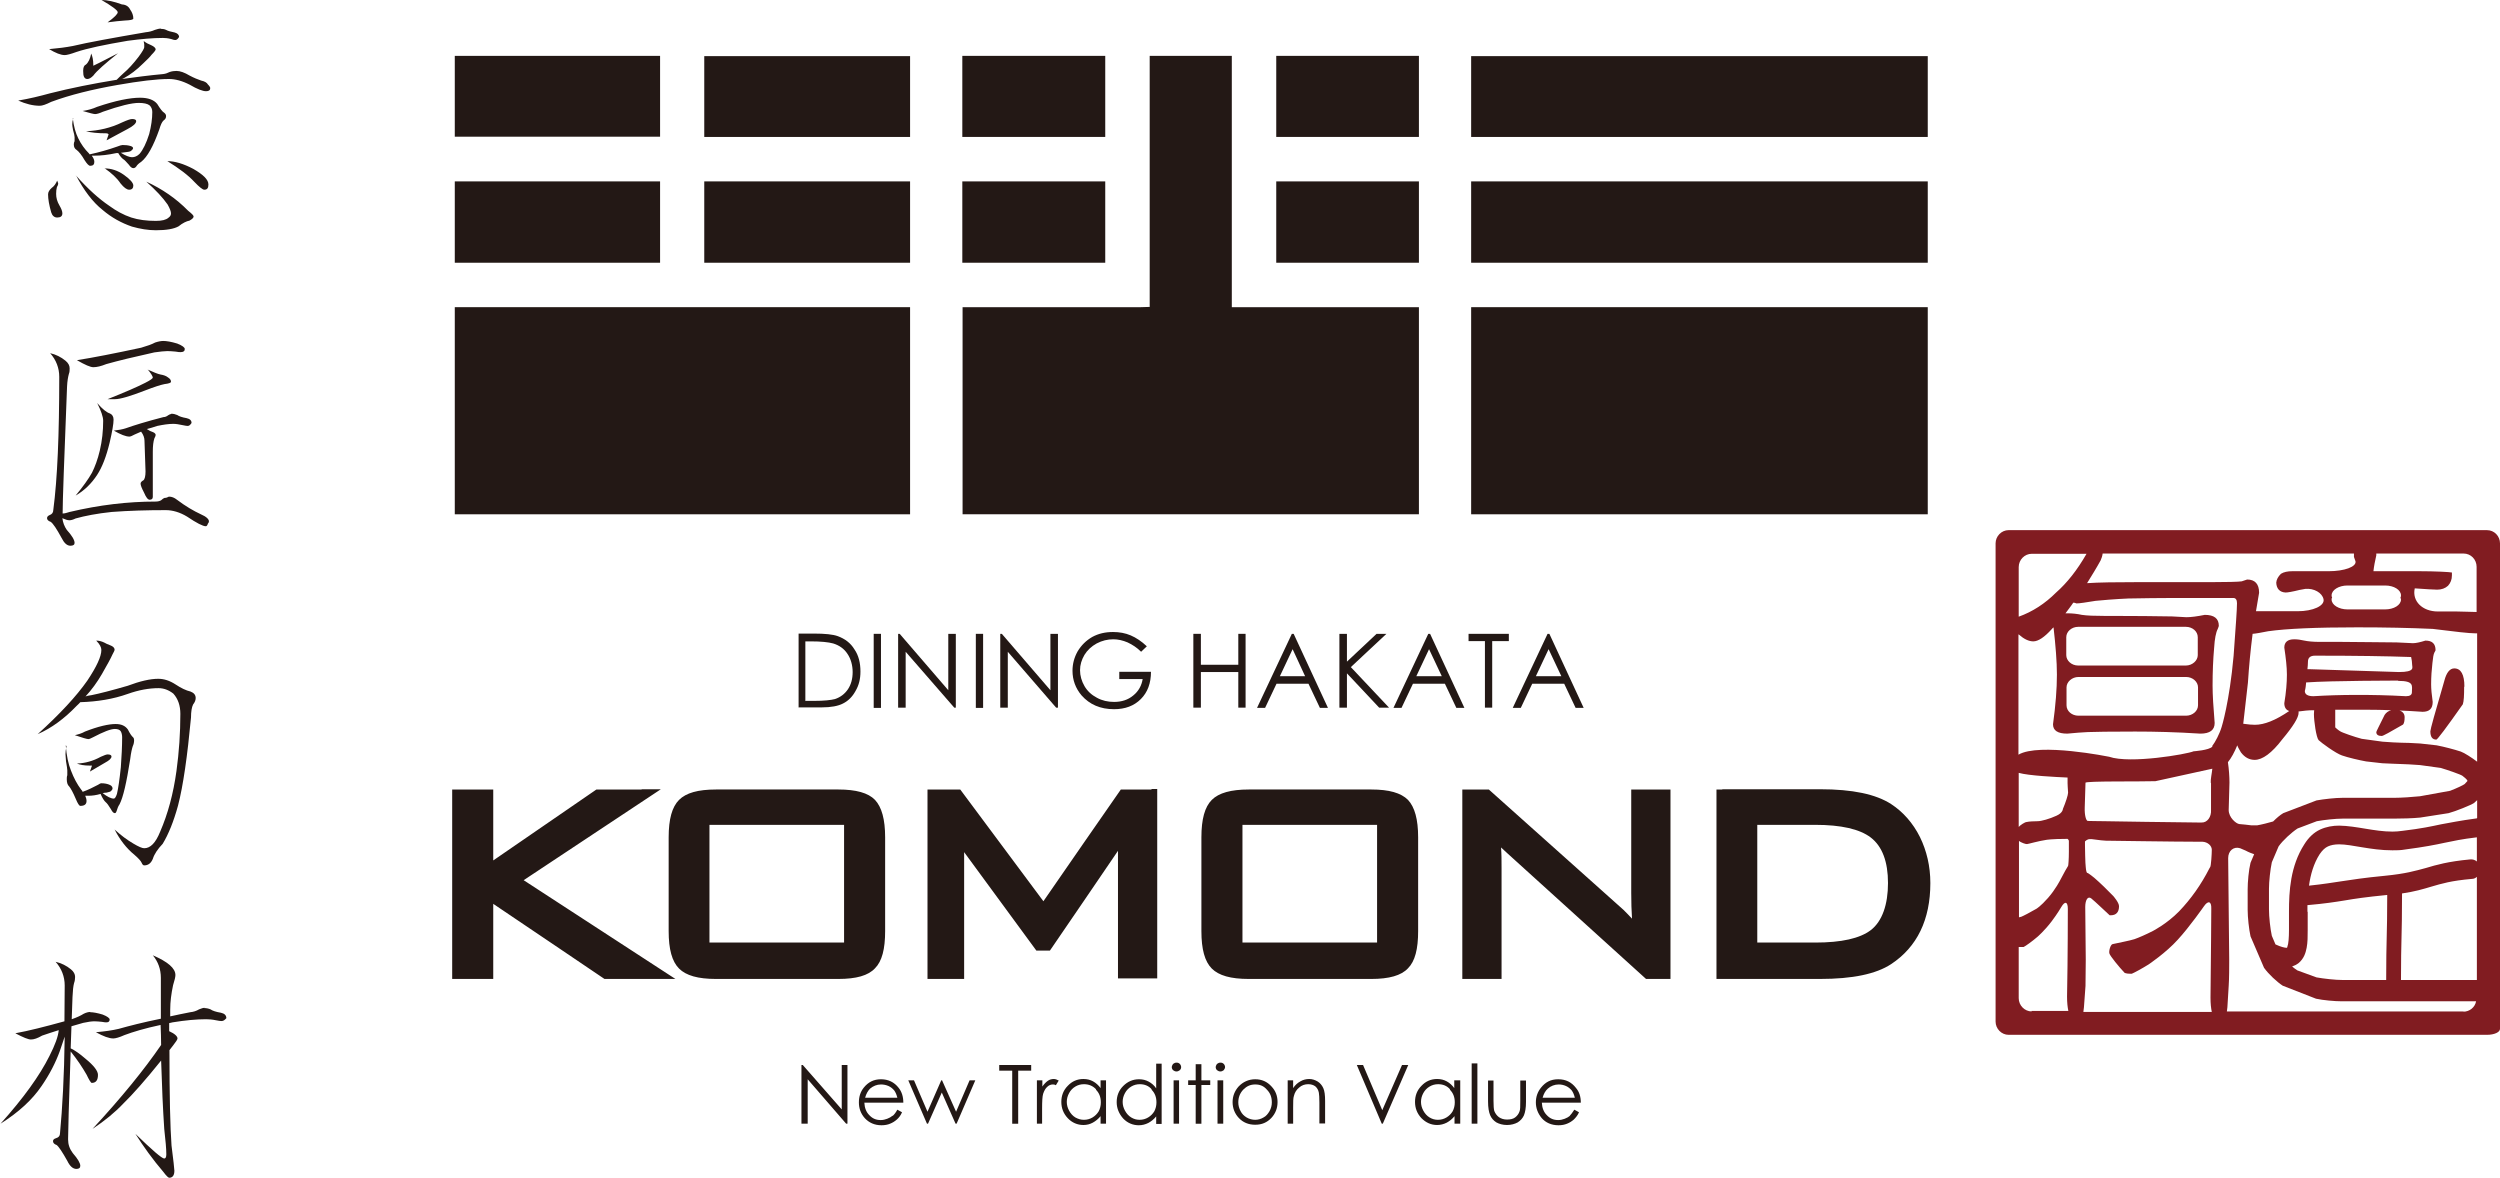 <?xml version="1.0" encoding="UTF-8"?> <svg xmlns="http://www.w3.org/2000/svg" id="_レイヤー_2" viewBox="0 0 96.2 45.34"><defs><style>.cls-1{fill:#811c21;}.cls-2{fill:#231815;}</style></defs><g id="_原稿"><path class="cls-2" d="M17.5,2.15h7.9v3.11h-7.9v-3.11ZM17.5,6.98h7.9v3.13h-7.9v-3.13ZM35.02,19.79h-17.52v-7.97h17.52v7.97ZM35.02,10.11h-7.92v-3.13h7.92v3.13ZM35.02,5.27h-7.92v-3.11h7.92v3.11Z"></path><path class="cls-2" d="M74.18,19.79h-17.57v-7.97h17.57v7.97ZM74.18,10.11h-17.57v-3.13h17.57v3.13ZM74.18,5.27h-17.57v-3.11h17.57v3.11Z"></path><path class="cls-2" d="M37.03,2.15h5.5v3.12h-5.5v-3.12ZM37.03,6.98h5.5v3.13h-5.5v-3.13ZM54.6,19.79h-17.56v-7.97h6.86s.34-.01.34-.01V2.15h3.16v9.67h7.2v7.97ZM54.6,10.11h-5.49v-3.13h5.49v3.13ZM54.6,5.27h-5.49v-3.12h5.49v3.12Z"></path><path class="cls-2" d="M31.08,43.24v-1.71l1.48,1.71h.05v-2.26h-.22v1.71l-1.5-1.71h-.05v2.26h.23ZM34.35,42.93c-.06.05-.13.09-.21.12-.08.03-.16.05-.25.05-.18,0-.32-.06-.44-.19-.12-.12-.18-.28-.19-.48h1.5c0-.23-.06-.42-.18-.57-.17-.22-.4-.33-.68-.33s-.49.11-.66.32c-.13.16-.19.35-.19.57,0,.23.07.43.23.61.16.17.37.27.64.27.12,0,.24-.02.33-.06.1-.04.18-.09.26-.16.08-.07.15-.16.2-.28l-.18-.1c-.06.11-.12.19-.18.24ZM33.29,42.24c.04-.15.11-.27.19-.35.12-.1.26-.16.42-.16.1,0,.2.02.29.06.09.04.16.1.22.17.05.07.09.16.12.28h-1.24ZM35.66,43.24h.05l.53-1.2.53,1.2h.04l.72-1.67h-.22l-.52,1.21-.54-1.21h-.03l-.53,1.21-.52-1.21h-.22l.72,1.67ZM38.95,41.2v2.04h.23v-2.04h.5v-.22h-1.23v.22h.5ZM39.89,43.24h.21v-.57c0-.29.01-.48.04-.58.04-.12.09-.21.16-.27.06-.06.14-.09.21-.09.03,0,.07,0,.12.03l.11-.18c-.07-.04-.13-.06-.19-.06-.08,0-.16.02-.23.07-.07.05-.14.12-.21.22v-.24h-.21v1.67ZM42.35,41.57v.3c-.08-.11-.18-.2-.29-.26-.11-.06-.23-.09-.37-.09-.24,0-.44.09-.6.26-.17.17-.25.38-.25.62s.08.45.25.63c.16.17.37.26.6.26.13,0,.25-.03.36-.09.11-.06.21-.14.3-.25v.29h.21v-1.67h-.21ZM42.17,41.93c.13.13.19.29.19.49,0,.13-.03.24-.08.34-.06.1-.14.18-.24.24-.1.06-.21.09-.33.09s-.22-.03-.33-.09c-.1-.06-.18-.15-.24-.26-.06-.11-.09-.22-.09-.34s.03-.23.09-.34c.06-.11.14-.19.24-.25.1-.06.21-.09.33-.09.18,0,.34.06.47.2ZM44.49,40.93v.95c-.08-.12-.18-.2-.29-.26-.11-.06-.23-.09-.37-.09-.24,0-.44.09-.61.26-.17.17-.25.38-.25.62s.09.45.25.63c.16.17.37.26.6.26.13,0,.25-.03.37-.09.11-.06.21-.14.3-.25v.29h.21v-2.32h-.21ZM44.31,41.93c.13.13.19.29.19.49,0,.13-.03.24-.08.34-.06.1-.14.18-.24.24-.1.06-.21.09-.33.09s-.22-.03-.32-.09c-.1-.06-.18-.15-.24-.26-.06-.11-.09-.22-.09-.34s.03-.23.09-.34c.06-.11.14-.19.24-.25.1-.06.21-.09.33-.09.18,0,.34.06.46.2ZM45.14,40.94s-.05.07-.05.12.02.09.05.12c.04.03.08.05.13.05.05,0,.09-.02.13-.05.04-.04.05-.08.05-.12s-.02-.09-.05-.12c-.04-.04-.08-.05-.13-.05-.05,0-.09.02-.13.05ZM45.16,43.24h.21v-1.67h-.21v1.67ZM46.01,41.57h-.29v.18h.29v1.49h.22v-1.49h.34v-.18h-.34v-.62h-.22v.62ZM46.83,40.94s-.05.07-.05.12.02.09.05.12c.04.03.08.05.13.05.05,0,.09-.02.13-.05.03-.04.05-.08.05-.12s-.02-.09-.05-.12c-.04-.04-.08-.05-.13-.05-.05,0-.09.02-.13.05ZM46.85,43.24h.22v-1.67h-.22v1.67ZM47.66,41.81c-.15.17-.23.37-.23.6s.08.44.24.61c.16.17.37.26.63.26s.46-.09.62-.26c.16-.17.24-.38.24-.61s-.07-.43-.23-.6c-.17-.19-.38-.28-.63-.28s-.47.1-.64.28ZM48.75,41.93c.13.13.19.29.19.49,0,.12-.03.23-.09.34-.06.1-.13.19-.23.24-.1.06-.21.09-.32.09s-.23-.03-.33-.09c-.1-.06-.18-.14-.23-.24-.06-.11-.09-.22-.09-.34,0-.19.06-.35.19-.49.13-.13.27-.2.46-.2s.33.06.45.2ZM49.55,43.24h.21v-.62c0-.22,0-.37.03-.45.03-.13.1-.24.2-.32.1-.09.22-.13.35-.13.11,0,.2.03.27.08.07.06.12.14.14.25.01.06.02.19.02.38v.8h.22v-.86c0-.23-.02-.39-.07-.5-.05-.11-.12-.19-.21-.25-.1-.06-.21-.1-.33-.1s-.24.03-.34.09c-.11.06-.2.14-.28.26v-.3h-.21v1.67ZM53.16,43.24h.05l.98-2.26h-.24l-.76,1.74-.74-1.74h-.24l.96,2.26ZM55.96,41.57v.3c-.08-.11-.18-.2-.29-.26-.11-.06-.23-.09-.37-.09-.24,0-.44.09-.6.26-.17.17-.25.38-.25.62s.08.45.25.63c.17.17.37.26.6.26.13,0,.25-.03.37-.09.11-.06.21-.14.3-.25v.29h.22v-1.67h-.22ZM55.79,41.93c.13.13.19.29.19.49,0,.13-.03.24-.08.34-.06.1-.14.18-.24.24-.1.06-.21.09-.33.09s-.22-.03-.32-.09c-.1-.06-.18-.15-.24-.26-.06-.11-.09-.22-.09-.34s.03-.23.09-.34c.06-.11.14-.19.24-.25.1-.06.21-.09.33-.09.18,0,.34.06.46.2ZM56.63,43.24h.22v-2.32h-.22v2.32ZM57.26,42.38c0,.24.03.41.08.53.05.12.13.21.24.28.11.06.25.1.41.1s.3-.04.41-.1c.11-.07.19-.16.24-.27.05-.12.08-.29.08-.52v-.82h-.22v.78c0,.21,0,.35-.03.41-.03.09-.09.17-.17.23-.08.06-.19.08-.31.08s-.22-.03-.31-.09c-.08-.06-.14-.14-.18-.24-.02-.07-.03-.2-.03-.39v-.78h-.21v.8ZM60.42,42.93c-.06.05-.13.09-.21.12-.08.03-.16.05-.25.05-.18,0-.32-.06-.44-.19-.12-.12-.18-.28-.19-.48h1.5c0-.23-.06-.42-.19-.57-.17-.22-.39-.33-.68-.33s-.49.11-.66.32c-.13.16-.2.35-.2.57,0,.23.08.43.23.61.15.17.37.27.64.27.13,0,.23-.02.33-.06.1-.04.18-.09.26-.16.07-.07.15-.16.2-.28l-.18-.1c-.07.11-.13.19-.18.24ZM59.36,42.24c.04-.15.11-.27.2-.35.11-.1.26-.16.42-.16.1,0,.19.02.28.06.09.04.16.1.22.17.05.07.09.16.12.28h-1.24Z"></path><path class="cls-2" d="M30.73,27.23v-2.85h.59c.42,0,.73.03.92.1.27.1.49.26.64.51.16.23.23.52.23.85,0,.29-.06.53-.19.75-.12.22-.28.38-.48.48-.19.1-.47.15-.82.15h-.9ZM31,26.97h.32c.39,0,.66-.03.81-.07.21-.07.38-.2.5-.38.12-.18.18-.4.18-.66s-.07-.51-.2-.7c-.13-.2-.32-.33-.55-.4-.18-.05-.47-.08-.87-.08h-.2v2.3Z"></path><rect class="cls-2" x="33.62" y="24.39" width=".28" height="2.85"></rect><polygon class="cls-2" points="34.56 27.23 34.56 24.39 34.62 24.39 36.49 26.56 36.49 24.39 36.78 24.39 36.78 27.23 36.72 27.23 34.85 25.08 34.85 27.23 34.56 27.23"></polygon><rect class="cls-2" x="37.55" y="24.39" width=".28" height="2.85"></rect><polygon class="cls-2" points="38.49 27.23 38.49 24.39 38.55 24.39 40.42 26.56 40.42 24.39 40.71 24.39 40.71 27.23 40.64 27.23 38.78 25.08 38.78 27.23 38.49 27.23"></polygon><path class="cls-2" d="M44.13,24.87l-.22.21c-.16-.16-.33-.27-.52-.36-.19-.08-.37-.12-.55-.12-.22,0-.43.05-.64.16-.2.11-.36.26-.47.44-.11.19-.17.38-.17.59s.06.42.17.61c.11.19.27.34.48.45.2.11.42.16.66.16.29,0,.54-.08.74-.25.2-.16.32-.38.36-.63h-.9v-.28h1.22c0,.44-.13.79-.39,1.05-.26.26-.6.39-1.03.39-.53,0-.94-.18-1.25-.53-.23-.27-.35-.59-.35-.95,0-.27.07-.52.2-.75.14-.23.32-.41.56-.55.24-.13.5-.19.8-.19.24,0,.47.04.68.13.21.09.42.23.62.42Z"></path><polygon class="cls-2" points="45.92 24.39 46.21 24.39 46.21 25.58 47.65 25.58 47.65 24.39 47.93 24.39 47.93 27.23 47.65 27.23 47.65 25.86 46.21 25.86 46.21 27.23 45.92 27.23 45.92 24.39"></polygon><path class="cls-2" d="M49.78,24.39l1.32,2.85h-.31l-.44-.93h-1.23l-.44.93h-.31l1.34-2.85h.07ZM49.74,24.98l-.49,1.04h.97l-.48-1.04Z"></path><polygon class="cls-2" points="51.54 24.39 51.83 24.39 51.83 25.46 52.97 24.39 53.35 24.39 51.98 25.67 53.45 27.23 53.07 27.23 51.83 25.91 51.83 27.23 51.54 27.23 51.54 24.39"></polygon><path class="cls-2" d="M55.03,24.39l1.32,2.85h-.31l-.44-.93h-1.23l-.44.93h-.31l1.34-2.85h.06ZM54.99,24.98l-.49,1.04h.98l-.49-1.04Z"></path><polygon class="cls-2" points="56.51 24.67 56.51 24.39 58.06 24.39 58.06 24.67 57.42 24.67 57.42 27.23 57.14 27.23 57.14 24.67 56.51 24.67"></polygon><path class="cls-2" d="M59.62,24.39l1.32,2.85h-.31l-.44-.93h-1.23l-.44.93h-.31l1.34-2.85h.07ZM59.59,24.98l-.49,1.04h.98l-.49-1.04Z"></path><path class="cls-2" d="M24.69,30.38h-1.74s-3.38,2.32-3.97,2.73v-2.73h-1.58v7.29h1.58v-2.89c.6.4,4.28,2.89,4.28,2.89h2.73s-5.32-3.46-5.84-3.8c.51-.34,5.28-3.5,5.28-3.5h-.74ZM44.31,30.38h-1.18s-2.67,3.84-2.98,4.3c-.33-.44-3.2-4.3-3.2-4.3h-1.26v7.29h1.41v-4.84s0-.03,0-.04c0,0,0,0,0,0l2.78,3.79h.52s2.53-3.7,2.62-3.84c0,0,0,.06,0,.06v4.85h1.51v-7.29h-.22ZM48.05,30.38c-.68,0-1.15.13-1.42.4-.27.27-.4.74-.4,1.44v3.61c0,.7.13,1.17.4,1.44.27.27.73.4,1.42.4h4.72c.68,0,1.15-.13,1.41-.41.27-.27.39-.74.39-1.43v-3.61c0-.69-.13-1.16-.39-1.44-.27-.27-.73-.4-1.41-.4h-4.72ZM52.99,31.74v4.53h-5.18v-4.53h5.18ZM27.55,30.38c-.69,0-1.15.13-1.42.4-.27.27-.4.74-.4,1.44v3.61c0,.7.13,1.17.4,1.44.27.27.73.4,1.42.4h4.71c.69,0,1.15-.13,1.41-.41.27-.27.39-.74.39-1.43v-3.61c0-.69-.13-1.16-.39-1.44-.26-.27-.73-.4-1.41-.4h-4.71ZM32.48,31.74v4.53h-5.18v-4.53h5.18ZM64.05,30.38h-1.28v3.98c0,.36.01.69.03.99-.11-.12-.23-.24-.33-.34l-5.18-4.63h-1.02v7.29h1.51v-4.26c0-.29,0-.56-.02-.8.1.09.26.24.26.24l5.32,4.82h.94v-7.29h-.22ZM66.27,30.38h-.22v7.29h3.98c1.26,0,2.16-.19,2.74-.57,1-.66,1.51-1.71,1.51-3.12,0-.64-.14-1.24-.4-1.77-.27-.54-.65-.97-1.11-1.27-.59-.38-1.48-.57-2.74-.57h-3.75ZM69.85,31.74c.99,0,1.71.16,2.14.49.44.34.66.93.66,1.75s-.22,1.47-.66,1.81c-.42.32-1.13.48-2.14.48h-2.23v-4.53h2.23Z"></path><path class="cls-1" d="M95.7,20.4h-18.41c-.27,0-.5.23-.5.51v18.4c0,.28.23.51.5.51h18.41c.28,0,.5-.1.5-.23v-18.68c0-.28-.22-.51-.5-.51ZM80.83,21.57c.04-.09.07-.18.08-.27h9.67s0,.08,0,.13l.06.17c.04.21-.43.38-1.03.38h-1.4c-.18,0-.33.03-.44.1-.11.11-.17.22-.18.34.01.24.14.37.36.38.08,0,.26-.03.54-.1l.22-.04c.33-.03.65.15.7.4.05.25-.4.46-1,.46h-1.6c.04-.24.08-.48.12-.71,0-.34-.16-.51-.46-.51l-.21.07c-.12.02-.61.03-1.1.03h-2.82c-.92,0-1.59.01-2.03.04.18-.29.36-.58.53-.89ZM92.39,23.07c0,.21-.27.38-.61.38h-1.45c-.33,0-.61-.17-.61-.38,0-.03,0-.05.02-.08-.02-.03-.02-.05-.02-.08,0-.21.28-.38.61-.38h1.45c.34,0,.61.17.61.38,0,.03,0,.05-.02.08,0,.03.02.05.02.08ZM88.43,27.38c.22-.03.4-.05.57-.05h.05s-.01.09-.01.15c0,.27.09.9.18,1,.1.1.66.51.9.59.23.08.65.18.93.23l.62.07c.28.01.6.03.72.03s.45.02.73.04l.8.11c.27.08.76.25.83.3.07.05.17.14.18.16,0,.01.02.04.02.04,0,0,0,0,0,0,0,0-.06.07-.11.12-.05.04-.3.16-.56.26l-1.16.21c-.28.03-.73.06-1,.06h-1.98c-.28,0-.72.05-1,.1l-1.28.49c-.12.07-.26.19-.39.32-.17.05-.44.12-.62.15h-.21c-.14-.02-.35-.04-.47-.05-.12-.01-.41-.25-.41-.54l.03-1.06c0-.21-.02-.52-.06-.78.13-.16.25-.38.36-.65.03.09.09.18.14.27.15.2.33.29.53.29.3,0,.66-.26,1.07-.8.41-.49.62-.83.62-1.01,0-.02,0-.06-.01-.07ZM92.28,26.2c.63,0,.53.19.53.44,0,.1-.08.15-.23.15-.69-.04-1.32-.05-1.88-.05-.64,0-1.2.02-1.68.05-.22,0-.33-.07-.33-.2.03-.11.04-.21.05-.33.98-.07,3.54-.07,3.54-.07ZM88.79,25.75c.01-.1.02-.19.02-.29,0-.15.09-.23.27-.23,1.59,0,2.8.02,3.63.05h.07c.02.08.04.22.04.31s.12.27-.51.27l-3.45-.11h-.07ZM77.68,21.82c0-.28.23-.51.5-.51h2.11c-.36.63-.75,1.12-1.17,1.49-.43.43-.91.74-1.44.93v-1.91ZM77.68,29.74c.39.11,1.44.16,1.88.18,0,.08,0,.15,0,.22,0,0,.01.27.02.36,0,.09-.09.37-.2.63,0,0,0,.15-.25.26-.26.12-.58.21-.72.21s-.34.01-.42.03c-.07,0-.25.12-.31.19v-2.08ZM77.68,32.35c.09.08.29.14.32.13.04,0,.45-.12.73-.16,0,0,.2-.04.8-.04h.03s.05.04.05.08v.42c0,.28-.02.53-.03.54-.02.02-.17.29-.3.54,0,0-.18.36-.47.69-.29.33-.45.42-.45.42-.24.14-.51.28-.59.31-.02,0-.05.01-.08.02v-2.95ZM78.18,38.92c-.27,0-.5-.23-.5-.51v-1.97s.07,0,.15,0h.04c.08-.04.32-.21.53-.39,0,0,.27-.23.55-.6.22-.29.37-.55.37-.55.14-.24.25-.2.25.07,0,0,0,1.89-.03,3.38,0,.23.02.41.05.55h-1.42ZM80.17,38.92s.01-.1.02-.16l.06-.82c0-.28.01-.74.01-1.02l-.02-2.02c0-.27.1-.43.23-.33.13.1.64.59.71.65h.04c.21,0,.32-.12.32-.35,0-.14-.22-.39-.22-.39-.19-.2-.52-.52-.73-.7,0,0-.23-.19-.27-.19-.03,0-.05-.1-.06-.22-.02-.11-.03-.79-.03-.84v-.15s.08-.09.18-.09h.08c.29.04.48.06.54.06.11,0,2.64.04,3.54.04h.18c.2.01.36.15.36.31s-.03.62-.06.66l-.03.05c-.32.63-.71,1.18-1.17,1.66-.47.48-1,.75-1,.75-.25.13-.57.27-.72.32-.14.05-.76.17-.84.19-.08.02-.15.27-.12.36.02.09.38.53.58.74,0,0,.05.04.23.04h.05c.12-.05.41-.21.65-.36,0,0,.67-.45,1.12-.95.46-.5,1.01-1.29,1.01-1.29.16-.23.29-.19.28.09,0,0-.01,1.91-.03,3.43,0,.23.02.41.05.55h-4.94ZM85.08,30.13v1.03c.02.28-.15.5-.36.49h-.16c-.55,0-3.58-.05-3.58-.05-.28,0-.57-.01-.64-.01-.07,0-.13-.23-.12-.51l.03-.96c0-.07,2.1-.04,2.69-.06l2.19-.48c-.02.2-.07.4-.06.54ZM85.13,28.73c-.12.14-.72.18-.72.18-.25.11-2.44.49-3.25.21,0,0-2.7-.55-3.49-.08v-4.63s0,0,.02.01c.19.17.38.26.55.26.19,0,.43-.16.71-.47.02-.02.04-.05.07-.07.08.7.13,1.32.13,1.82,0,.55-.05,1.18-.15,1.91,0,.24.18.36.55.36.31-.03.57-.05.79-.06.25-.01.86-.02,1.82-.02.75,0,1.58.02,2.51.08.37,0,.55-.14.55-.41-.05-.6-.08-1.09-.08-1.44,0-.52.02-1.01.06-1.45.02-.35.07-.6.14-.73.03-.07.04-.11.04-.12,0-.28-.18-.42-.54-.42-.3.06-.53.09-.71.09l-.55-.03c-.48-.01-1.54-.02-2.38-.02h-.24c-.37,0-.65-.01-.85-.04-.18-.04-.37-.06-.56-.06-.03,0-.05,0-.07,0,.1-.14.21-.27.3-.41.04,0,.08.01.12.03.12,0,.37-.04.74-.1.72-.07,1.26-.09,1.26-.09.48-.01,1.28-.02,1.77-.02h2.27c.09,0,.14.07.14.2,0,.24-.05.91-.13,2.02-.16,1.79-.46,2.74-.46,2.74-.08.27-.25.59-.36.73ZM79.98,26.05h4.14c.26,0,.46.19.46.4v.69c0,.22-.21.4-.46.4h-4.14c-.26,0-.46-.18-.46-.4v-.69c0-.21.21-.4.46-.4ZM79.51,25.21v-.69c0-.22.21-.4.46-.4h4.14c.26,0,.46.18.46.4v.69c0,.21-.21.4-.46.4h-4.14c-.26,0-.46-.19-.46-.4ZM94.81,38.92h-9.12s.01-.1.02-.16l.05-.82c.02-.28.02-.74.02-1.02l-.04-3.9c0-.28.21-.46.46-.38l.21.09c.13.07.24.11.33.14l-.14.33c-.07.28-.11.74-.11,1.02v.79c0,.29.05.75.11,1.02l.52,1.21c.17.24.49.54.72.69l1.28.5c.27.06.72.1,1,.1h5.1s.04,0,.06,0c-.04.23-.25.4-.49.4ZM88.79,35.08c0-.08,0-.17,0-.25.68-.06,1.06-.12,1.43-.18.41-.07.81-.13,1.62-.21,0,0,.01,0,.02,0,0,1.62-.04,1.65-.04,3.27h-1.68c-.28,0-.72-.05-1-.1l-.74-.27c-.06-.04-.13-.09-.2-.15.09-.03.17-.07.25-.13.2-.17.27-.38.31-.59.04-.21.04-.43.04-.68,0-.22,0-.46,0-.7ZM95.31,37.71s-.05,0-.07,0h-2.85c0-1.6.04-1.62.04-3.28,0-.02,0-.04,0-.05.49-.07.82-.17,1.12-.26.41-.12.77-.23,1.57-.3.07,0,.14-.03.19-.08v3.97ZM95.31,33.15c-.07-.06-.16-.09-.26-.08-.85.08-1.3.21-1.7.33-.41.11-.77.22-1.58.3-.83.08-1.26.15-1.66.21-.35.05-.68.11-1.26.17.06-.43.18-.85.41-1.21.11-.16.21-.25.32-.3.11-.05.25-.08.43-.08.49,0,1.21.23,2.05.23.16,0,.32,0,.48-.03.76-.1,1.16-.18,1.53-.26.34-.07.65-.14,1.24-.21v.93ZM95.31,31.49c-.67.09-1.04.17-1.38.23-.38.08-.73.16-1.48.25-.13.02-.27.03-.39.03-.7,0-1.38-.22-2.05-.23-.24,0-.49.04-.73.15-.24.11-.45.31-.61.57-.54.84-.59,1.81-.59,2.59,0,.26,0,.5,0,.7,0,.3-.02.55-.06.64,0,.03-.02.05-.02.05,0,0,0,0,0,0,0,0,0,0-.02,0-.06,0-.21-.03-.42-.13h0l-.14-.33c-.06-.27-.11-.73-.11-1.02v-.79c0-.28.05-.74.11-1.02l.26-.61c.16-.23.5-.54.73-.69l.74-.28c.27-.05.72-.1,1-.1h1.98c.27,0,.72-.01,1-.04l1.09-.17c.27-.07.86-.31.98-.39.03-.02.07-.07.12-.11v.68ZM86.5,26.27c.04-.62.1-1.25.18-1.88.14-.01.34-.05.6-.1.71-.1,1.85-.15,3.43-.15,1.06,0,2.02.02,2.9.06.87.11,1.41.17,1.63.17.03,0,.06,0,.08,0v4.94c-.21-.16-.49-.34-.63-.39-.24-.08-.66-.19-.93-.24l-.63-.07c-.28-.02-.6-.03-.73-.03s-.45-.02-.72-.04l-.8-.11c-.27-.07-.76-.24-.83-.29-.07-.04-.17-.13-.18-.14-.01-.01-.01-.02-.01-.02,0,0,0-.44,0-.67h.87c.4,0,.83,0,1.28.02-.11.03-.19.09-.25.18-.21.42-.32.64-.32.66,0,.1.07.15.21.15.05,0,.32-.15.82-.44.04-.05.06-.14.06-.28,0-.13-.07-.22-.2-.26.29.01.58.03.89.05.26,0,.39-.12.39-.38-.04-.28-.06-.51-.06-.68,0-.29.02-.56.05-.82.02-.2.04-.34.08-.41.03-.05.04-.07.04-.08,0-.25-.13-.37-.39-.37-.19.06-.36.1-.48.1l-.63-.03c-.53,0-1.49-.02-2.12-.02h-.84c-.25,0-.45-.02-.59-.05-.13-.03-.26-.05-.39-.05-.25,0-.38.11-.38.32.06.4.1.75.1,1.04,0,.31-.03.68-.1,1.1,0,.15.06.26.19.3-.53.36-.96.53-1.32.53-.11,0-.25-.01-.45-.04M95.31,23.55c-.23,0-.49-.02-.77-.02h-.73c-.6,0-1-.4-.89-.89.44.03.73.05.86.05.17,0,.31-.05.42-.15.1-.11.15-.24.15-.4v-.11c-.09-.02-.65-.05-1.26-.05h-1.76c.02-.19.06-.39.11-.61,0-.03,0-.05,0-.07h3.36c.28,0,.5.23.5.51v1.74ZM94.82,26.43c0,.33-.01.55-.05.67-.64.91-.98,1.36-1.02,1.36-.15,0-.23-.1-.23-.32,0-.07.18-.72.54-1.95.08-.31.21-.47.38-.47.26,0,.39.24.39.7Z"></path><path class="cls-2" d="M5.53,1.58c.09.07.19.12.29.16.11.05.17.11.17.16,0,.03-.05.1-.16.21-.05.07-.16.18-.32.33-.26.26-.51.44-.73.56-.03.01-.05.03-.08.04.51-.07,1.03-.14,1.58-.19.09-.01.17-.04.25-.08.09-.03.18-.04.26-.04.14,0,.31.06.51.18.17.09.32.15.44.19.14.03.22.08.26.15.06.06.09.11.09.14,0,.08-.05.12-.16.12-.13,0-.34-.08-.63-.25-.29-.15-.56-.22-.8-.22-.46,0-1.13.08-1.98.23-.97.17-1.82.38-2.55.65-.2.1-.34.15-.44.15-.26,0-.54-.07-.83-.2.42-.07.83-.17,1.23-.28.79-.2,1.64-.37,2.56-.52.07-.07.16-.16.26-.25.19-.16.38-.37.58-.63.15-.2.22-.33.22-.37,0-.04,0-.08,0-.12-.01-.05-.02-.09-.02-.12ZM2.2,6.95c.03.07.04.11.04.12,0,.03-.02.08-.05.13-.02.07-.03.16-.03.26,0,.15.04.3.13.45.07.12.11.22.11.3,0,.11-.07.16-.2.16-.11,0-.19-.07-.23-.2-.08-.28-.12-.51-.12-.69,0-.09.05-.17.14-.25.09-.06.16-.16.21-.28ZM6.19,1.11c.07,0,.14.01.2.04.07.04.18.07.33.1.11.03.17.09.17.17,0,0-.01.03-.04.06-.03.04-.07.06-.11.06-.03,0-.08-.01-.16-.04-.12-.03-.23-.04-.31-.04-.38,0-.84.04-1.36.11-.89.15-1.55.29-1.97.43-.22.08-.37.12-.45.12-.15,0-.35-.08-.6-.23.35-.03.65-.07.91-.12.59-.14,1.53-.31,2.81-.53.12-.01.24-.04.35-.09.09-.03.16-.05.23-.05ZM2.8,4.55c.04.32.11.57.21.77.11.23.25.42.41.58.01.01.02.03.03.04.37-.08.72-.18,1.06-.3.1-.04.17-.06.21-.06.11,0,.21.01.31.04.06.02.09.05.09.08,0,.03-.02.06-.06.09-.02.03-.08.05-.18.06-.09.01-.17.02-.23.03.18.11.33.17.43.17.1,0,.2-.04.29-.13.13-.15.26-.41.37-.76.08-.31.12-.59.12-.85,0-.11-.04-.2-.11-.26-.08-.06-.22-.09-.41-.09-.27,0-.73.11-1.38.34-.13.06-.24.09-.3.09-.05,0-.21-.04-.48-.12.2-.03.38-.08.56-.16.71-.24,1.26-.35,1.65-.35.31,0,.53.08.66.24.11.18.2.3.27.34.05.04.07.08.07.13,0,.07-.03.12-.09.16-.07.06-.12.18-.17.35-.23.65-.46,1.06-.7,1.25-.08.05-.15.11-.19.18-.03.04-.07.06-.11.06-.05,0-.11-.04-.17-.13-.1-.11-.17-.19-.21-.21-.06-.04-.13-.12-.2-.24-.03,0-.05,0-.07,0-.32.07-.6.1-.85.1h-.1c.07.09.1.17.1.24,0,.1-.05.15-.16.15-.05,0-.12-.07-.21-.21-.12-.21-.23-.34-.31-.4-.07-.04-.11-.11-.11-.21,0-.05.01-.09.03-.13,0-.06,0-.11,0-.15,0-.05-.02-.14-.06-.28-.02-.11-.03-.18-.03-.22,0-.06.01-.14.04-.23ZM2.92,6.75c.47.53.9.91,1.27,1.16.27.2.56.36.86.46.28.09.59.13.95.13.23,0,.39-.04.48-.12.07-.05.1-.1.1-.17s-.04-.18-.13-.34c-.18-.26-.45-.55-.82-.88.61.28,1.15.65,1.61,1.12.14.11.21.18.21.22,0,.05-.05.1-.16.16-.11.02-.26.09-.42.22-.18.1-.47.15-.87.15-.3,0-.6-.05-.92-.14-.41-.14-.79-.35-1.13-.64-.38-.3-.72-.75-1.03-1.34ZM4.54,2.05c-.5.4-.82.68-.95.86-.09.09-.16.13-.23.13-.05,0-.09-.02-.12-.07-.03-.05-.04-.13-.04-.24,0-.13.03-.21.1-.24.1-.08.17-.23.21-.43.05.11.08.26.08.43v.04s.34-.16.95-.48ZM5.09,4.58c.1,0,.15.03.15.08,0,.09-.11.19-.34.31l-.8.43.08-.23s-.03-.04-.08-.04c-.34,0-.61-.03-.79-.08.49-.02.96-.13,1.39-.34.2-.09.32-.13.38-.13ZM3.9,0c.23,0,.49.06.79.17.16.01.26.08.32.2.08.11.12.23.12.34,0,.05-.11.07-.33.08-.19.01-.41.04-.66.07.26-.19.39-.32.39-.39s-.21-.23-.64-.48ZM4.02,6.48c.26,0,.51.08.75.25.24.17.36.31.36.41s-.05.16-.16.16c-.09,0-.2-.08-.33-.24-.14-.21-.35-.4-.62-.59ZM6.43,6.2c.3,0,.63.1,1.01.3.38.22.58.41.58.6,0,.14-.05.2-.16.2-.06,0-.19-.1-.38-.3-.24-.26-.59-.52-1.04-.8Z"></path><path class="cls-2" d="M1.93,13.59c.22.05.42.15.59.29.11.09.16.19.16.29,0,.07,0,.15-.03.22-.03.11-.06.27-.07.49-.11,2.8-.17,4.42-.17,4.88.08,0,.17-.03.27-.06,1.14-.27,2.24-.4,3.31-.4.09,0,.16-.02.21-.05.05-.05.1-.08.13-.09.06,0,.12-.02.17-.05.11,0,.21.04.31.12.33.25.64.43.92.56.21.09.31.19.31.27,0,.03-.01.06-.04.09-.02.07-.05.1-.08.1-.11,0-.35-.12-.72-.37-.28-.17-.56-.25-.82-.25-.72,0-1.41.02-2.08.07-.57.06-1.03.15-1.39.25-.1.05-.18.07-.24.07-.07,0-.16-.03-.27-.08.02.17.08.32.17.45.2.22.3.39.3.5,0,.07-.05.11-.16.11-.13,0-.24-.1-.34-.3-.19-.35-.33-.56-.42-.62-.09-.03-.14-.08-.14-.14,0-.05.03-.09.1-.12.09-.03.14-.1.14-.19.16-1.21.23-2.92.23-5.13,0-.34-.12-.65-.35-.91ZM3.75,15.52c.19.22.35.35.48.39.09.04.14.12.14.24,0,.16-.05.45-.15.88-.13.54-.29.95-.48,1.24-.22.34-.5.61-.83.8.28-.34.49-.63.63-.88.11-.22.22-.51.3-.85.09-.38.13-.76.13-1.15,0-.15-.08-.38-.23-.68ZM6.28,13.12c.13,0,.31.03.54.1.2.08.29.15.29.21,0,.08-.05.12-.16.12-.03,0-.1,0-.19-.02-.11-.01-.22-.02-.32-.02-.11,0-.28.02-.5.05-.77.17-1.39.32-1.85.45-.2.08-.36.12-.5.12-.11,0-.32-.09-.63-.27.63-.1,1.45-.26,2.47-.48.24-.07.41-.13.54-.2.12-.04.23-.06.31-.06ZM5.68,14.22c.22.1.39.17.49.19.13.02.23.06.29.11.08.05.12.1.12.17,0,.04-.08.07-.25.09-.15.03-.4.11-.76.25-.57.22-.95.33-1.14.33h-.29c.68-.27,1.16-.48,1.45-.63.2-.1.29-.17.29-.2,0-.05-.07-.16-.2-.32ZM6.59,15.92c.08,0,.16.02.23.05.07.05.19.09.36.12.13.03.19.09.19.18,0,.01-.01.03-.04.06-.03.04-.07.06-.11.06-.03,0-.1-.01-.19-.03-.14-.03-.26-.05-.36-.05-.18,0-.38.03-.62.08-.15.05-.28.09-.4.12.09.06.17.1.24.12.07.03.1.07.1.11,0,.03-.02.07-.05.13-.04.12-.06.29-.06.51v1.74c0,.07-.04.11-.12.11-.07,0-.14-.09-.22-.28-.09-.17-.13-.28-.13-.34,0-.05.04-.09.11-.13.05-.04.08-.16.08-.34l-.04-1.18c0-.11-.04-.23-.13-.35-.1.04-.19.08-.25.11-.09.05-.16.08-.2.08-.14,0-.34-.08-.6-.23.18-.02.34-.05.46-.09.31-.11.79-.26,1.45-.43.07,0,.13-.03.18-.07.05-.03.09-.05.12-.05Z"></path><path class="cls-2" d="M3.71,24.65c.1,0,.21.03.31.08.05.03.13.07.22.1.11.04.17.1.17.17,0,.03-.03.09-.08.18-.07.16-.21.41-.41.76-.18.31-.39.6-.63.86.08-.03.16-.04.23-.05.3-.06.77-.18,1.39-.36.48-.18.87-.27,1.18-.27.22,0,.44.07.67.22.21.14.4.23.57.27.13.05.2.13.2.25,0,.08-.03.16-.1.25-.05.1-.08.27-.08.5-.14,1.49-.3,2.62-.5,3.39-.17.62-.37,1.11-.59,1.47-.19.2-.32.39-.38.58-.07.17-.18.25-.33.25-.04,0-.07-.03-.1-.1-.03-.07-.12-.17-.27-.3-.32-.26-.57-.59-.77-.98.24.22.48.4.72.54.2.12.34.18.42.18.24,0,.44-.21.61-.63.3-.69.51-1.47.63-2.34.1-.73.15-1.46.15-2.2,0-.32-.09-.58-.27-.78-.18-.14-.37-.21-.57-.21-.36,0-.76.07-1.18.22-.56.2-1.17.3-1.83.32-.05.05-.09.1-.14.14-.47.49-.97.86-1.5,1.09.86-.78,1.49-1.46,1.91-2.06.36-.54.54-.93.54-1.18,0-.1-.06-.22-.19-.35ZM2.53,28.68c.03.4.1.72.2.97.11.29.24.53.39.73.03.03.05.06.06.09.2-.07.4-.17.59-.27.06-.04.1-.06.13-.06.12,0,.24.02.34.07.06.03.09.08.09.13,0,.03-.02.06-.05.09-.02.03-.08.05-.18.07-.06,0-.11.01-.15.02.18.14.32.21.43.21.04,0,.08-.06.12-.18.05-.21.1-.55.15-1.03.03-.42.05-.81.05-1.15,0-.09-.02-.18-.06-.24-.04-.05-.11-.08-.22-.08-.16,0-.44.11-.84.32-.09.05-.15.07-.18.07-.05,0-.23-.05-.52-.15.13-.03.27-.07.39-.14.51-.2.91-.29,1.18-.29.22,0,.37.07.47.21.08.16.15.26.2.3.03.03.04.07.04.11,0,.09-.02.17-.05.23-.03.09-.07.25-.1.5-.14.9-.27,1.47-.41,1.74-.05.07-.08.15-.11.25-.02.06-.04.09-.07.09-.05,0-.1-.05-.15-.15-.09-.15-.16-.24-.2-.27-.06-.05-.13-.16-.2-.32-.17.05-.33.07-.46.07h-.13c.03.07.05.14.05.2,0,.13-.08.19-.24.19-.04,0-.1-.09-.17-.26-.11-.26-.2-.42-.26-.49-.06-.05-.09-.15-.09-.27,0-.05,0-.11.02-.16,0-.07,0-.14,0-.19,0-.05-.02-.17-.05-.35-.01-.13-.02-.22-.02-.27,0-.08.01-.18.04-.31ZM4.14,29.03c.1,0,.15.03.15.08,0,.07-.08.15-.25.24l-.58.34.08-.23h-.08c-.22,0-.39-.03-.5-.08.32-.01.63-.1.92-.26.13-.06.22-.09.26-.09Z"></path><path class="cls-2" d="M3.47,38.95c.12,0,.28.03.48.09.18.07.27.14.27.19,0,.07-.04.11-.12.11-.03,0-.09,0-.18-.02-.1-.01-.2-.02-.29-.02-.1,0-.25.02-.43.06-.16.05-.31.09-.45.13-.01.3-.02.58-.03.85.15.07.34.2.57.4.32.26.48.47.48.62,0,.21-.08.31-.24.31-.03,0-.1-.11-.2-.32-.16-.28-.36-.58-.61-.89-.07,2.01-.1,3.14-.1,3.38,0,.2.06.37.18.53.2.23.29.39.29.49,0,.08-.05.12-.15.12-.13,0-.25-.1-.35-.31-.19-.34-.33-.55-.41-.61-.09-.03-.14-.08-.14-.15,0-.05.04-.09.11-.11.11-.03.16-.1.16-.2.09-.95.16-2.19.18-3.71-.05.14-.11.32-.19.56-.16.44-.39.89-.7,1.34-.36.53-.88,1.01-1.58,1.45.88-.98,1.5-1.84,1.88-2.6.22-.43.34-.76.36-1-.24.07-.45.15-.64.21-.17.1-.31.15-.43.15-.1,0-.3-.08-.6-.24.5-.09,1.13-.25,1.89-.46,0-.44.01-.91.01-1.38,0-.34-.12-.65-.35-.91.22.05.42.15.59.29.11.09.16.19.16.29,0,.08-.01.16-.04.24-.03.11-.05.29-.06.54-.01.3-.02.58-.03.85.2-.07.35-.14.46-.21.1-.05.19-.07.26-.07ZM7.85,38.79c.09,0,.18.02.25.05.07.05.21.1.4.13.14.03.21.1.21.21,0,0-.02.02-.05.05-.04.04-.09.06-.14.06-.04,0-.11-.01-.21-.03-.14-.03-.27-.04-.38-.04-.36,0-.8.04-1.29.12-.05.01-.09.02-.13.03v.31c.22.1.32.2.32.28,0,.04-.06.13-.17.27-.05.06-.09.12-.14.18,0,1.76.03,2.98.08,3.67.07.57.11.89.11.97,0,.18-.07.27-.2.27-.03,0-.11-.07-.22-.22-.41-.48-.77-.98-1.08-1.47.65.63,1.02.95,1.11.95.05,0,.08-.05.08-.16,0-.21-.03-.54-.08-.98-.05-.75-.09-1.62-.12-2.63-.61.76-1.1,1.31-1.45,1.65-.32.34-.72.67-1.19.98,1.11-1.2,1.99-2.28,2.64-3.23,0-.25-.01-.51-.02-.77-.61.13-1.07.27-1.39.39-.2.09-.35.13-.43.13-.16,0-.38-.08-.67-.24.34-.03.63-.07.88-.13.39-.11.93-.25,1.62-.39,0-.5,0-1.02,0-1.57,0-.34-.11-.63-.31-.87.58.25.87.5.87.76,0,.07-.03.2-.09.39-.07.33-.11.64-.11.94v.26c.24-.05.5-.11.77-.16.12-.01.24-.05.34-.11.09-.04.17-.06.23-.06Z"></path></g></svg> 